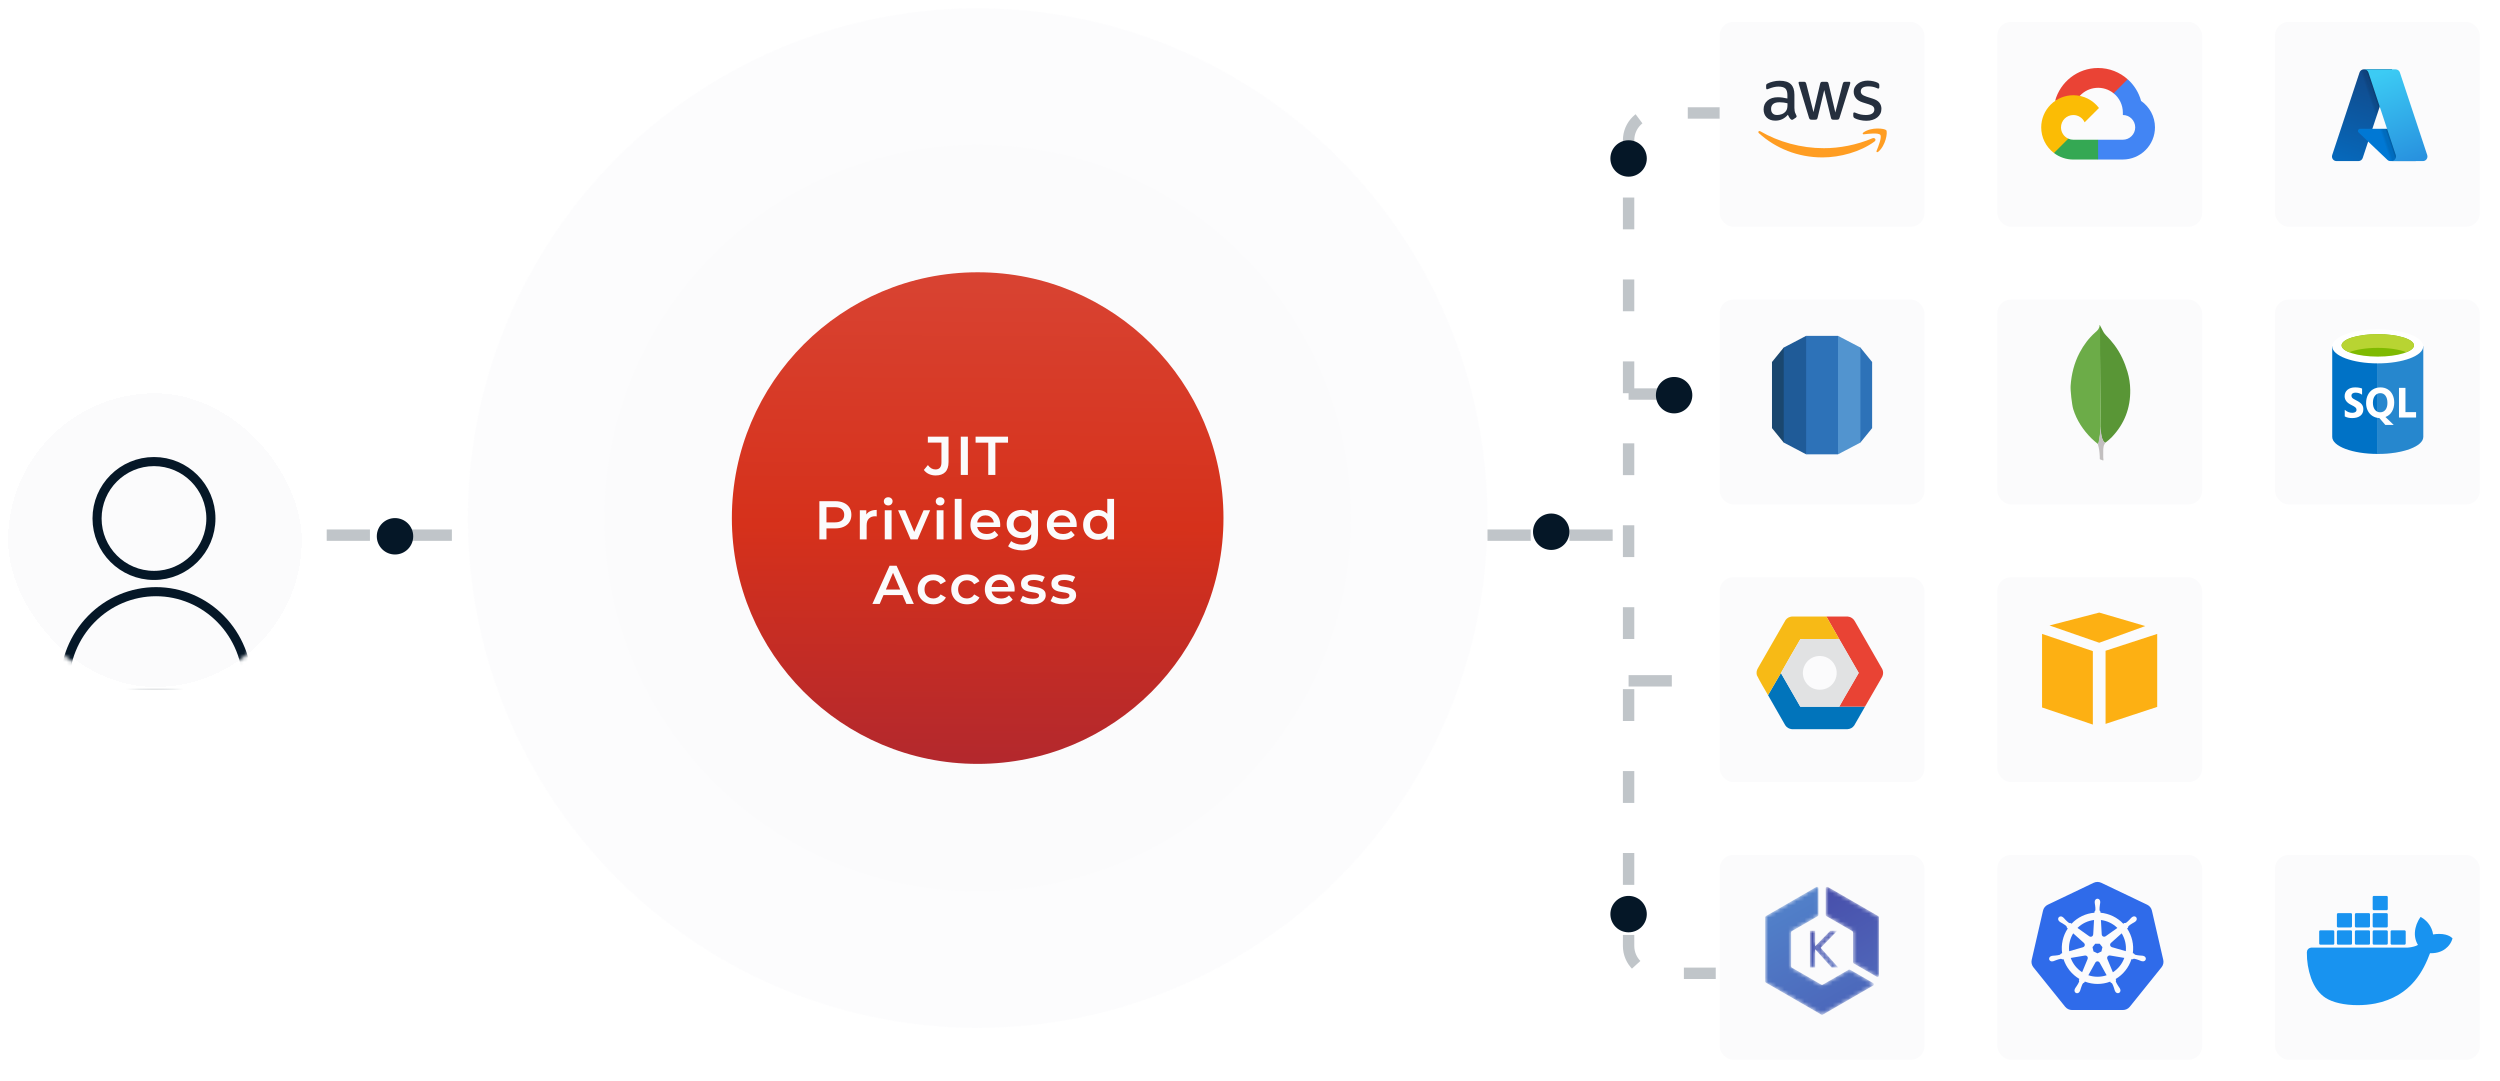 <svg width="620" height="268" viewBox="0 0 620 268" fill="none" xmlns="http://www.w3.org/2000/svg">
<circle opacity="0.5" cx="242.462" cy="128.484" r="126.438" fill="#FBFBFC"/>
<circle cx="242.462" cy="128.484" r="92.571" fill="#FBFBFC"/>
<circle cx="242.461" cy="128.485" r="60.961" fill="url(#paint0_linear_2555_23567)"/>
<path d="M232.042 117.913C231.437 117.913 230.877 117.795 230.362 117.561C229.856 117.326 229.441 116.987 229.116 116.545L230.118 115.339C230.38 115.7 230.665 115.971 230.972 116.152C231.288 116.332 231.631 116.423 232.001 116.423C232.986 116.423 233.478 115.84 233.478 114.675V109.771H230.105V108.294H235.239V114.58C235.239 115.7 234.964 116.536 234.413 117.086C233.871 117.637 233.081 117.913 232.042 117.913ZM238.274 117.777V108.294H240.035V117.777H238.274ZM245.088 117.777V109.785H241.945V108.294H249.992V109.785H246.849V117.777H245.088ZM203.203 133.777V124.294H207.104C207.944 124.294 208.662 124.43 209.258 124.701C209.863 124.972 210.328 125.36 210.653 125.866C210.978 126.372 211.141 126.972 211.141 127.668C211.141 128.363 210.978 128.964 210.653 129.469C210.328 129.975 209.863 130.364 209.258 130.634C208.662 130.905 207.944 131.041 207.104 131.041H204.178L204.964 130.214V133.777H203.203ZM204.964 130.404L204.178 129.551H207.023C207.799 129.551 208.382 129.388 208.77 129.063C209.168 128.729 209.366 128.264 209.366 127.668C209.366 127.063 209.168 126.597 208.77 126.272C208.382 125.947 207.799 125.785 207.023 125.785H204.178L204.964 124.918V130.404ZM213.235 133.777V126.543H214.848V128.535L214.658 127.952C214.875 127.464 215.213 127.094 215.674 126.841C216.144 126.588 216.726 126.462 217.421 126.462V128.074C217.349 128.056 217.281 128.047 217.218 128.047C217.155 128.038 217.092 128.033 217.029 128.033C216.387 128.033 215.877 128.223 215.498 128.602C215.118 128.973 214.929 129.528 214.929 130.269V133.777H213.235ZM219.422 133.777V126.543H221.116V133.777H219.422ZM220.276 125.351C219.96 125.351 219.698 125.252 219.49 125.053C219.291 124.854 219.192 124.615 219.192 124.335C219.192 124.046 219.291 123.807 219.49 123.617C219.698 123.418 219.96 123.319 220.276 123.319C220.592 123.319 220.849 123.414 221.048 123.604C221.256 123.784 221.36 124.015 221.36 124.294C221.36 124.593 221.26 124.845 221.062 125.053C220.863 125.252 220.601 125.351 220.276 125.351ZM225.826 133.777L222.724 126.543H224.485L227.154 132.924H226.287L229.051 126.543H230.676L227.574 133.777H225.826ZM232.299 133.777V126.543H233.992V133.777H232.299ZM233.153 125.351C232.836 125.351 232.575 125.252 232.367 125.053C232.168 124.854 232.069 124.615 232.069 124.335C232.069 124.046 232.168 123.807 232.367 123.617C232.575 123.418 232.836 123.319 233.153 123.319C233.469 123.319 233.726 123.414 233.925 123.604C234.132 123.784 234.236 124.015 234.236 124.294C234.236 124.593 234.137 124.845 233.938 125.053C233.74 125.252 233.478 125.351 233.153 125.351ZM236.779 133.777V123.725H238.473V133.777H236.779ZM244.66 133.872C243.856 133.872 243.152 133.714 242.547 133.398C241.951 133.073 241.486 132.63 241.151 132.07C240.826 131.51 240.664 130.874 240.664 130.16C240.664 129.438 240.822 128.801 241.138 128.25C241.463 127.69 241.906 127.252 242.466 126.936C243.034 126.62 243.68 126.462 244.403 126.462C245.107 126.462 245.735 126.616 246.286 126.923C246.837 127.23 247.27 127.663 247.586 128.223C247.902 128.783 248.06 129.442 248.06 130.201C248.06 130.273 248.056 130.354 248.047 130.445C248.047 130.535 248.042 130.621 248.033 130.702H242.005V129.578H247.139L246.475 129.93C246.484 129.515 246.399 129.149 246.218 128.833C246.037 128.517 245.789 128.268 245.473 128.088C245.166 127.907 244.809 127.817 244.403 127.817C243.987 127.817 243.622 127.907 243.305 128.088C242.998 128.268 242.755 128.521 242.574 128.846C242.402 129.162 242.317 129.537 242.317 129.971V130.242C242.317 130.675 242.416 131.059 242.615 131.393C242.813 131.727 243.093 131.985 243.454 132.165C243.816 132.346 244.231 132.436 244.701 132.436C245.107 132.436 245.473 132.373 245.798 132.247C246.123 132.12 246.412 131.921 246.665 131.65L247.573 132.694C247.248 133.073 246.837 133.366 246.34 133.574C245.852 133.773 245.292 133.872 244.66 133.872ZM253.53 136.5C252.862 136.5 252.207 136.41 251.566 136.229C250.933 136.058 250.414 135.805 250.008 135.471L250.766 134.197C251.082 134.459 251.48 134.667 251.958 134.82C252.446 134.983 252.938 135.064 253.435 135.064C254.23 135.064 254.812 134.879 255.183 134.509C255.553 134.148 255.738 133.601 255.738 132.87V131.583L255.873 129.944L255.819 128.304V126.543H257.431V132.68C257.431 133.99 257.097 134.951 256.429 135.566C255.761 136.189 254.794 136.5 253.53 136.5ZM253.313 133.452C252.627 133.452 252.004 133.308 251.444 133.019C250.893 132.721 250.455 132.31 250.13 131.786C249.813 131.262 249.655 130.648 249.655 129.944C249.655 129.248 249.813 128.639 250.13 128.115C250.455 127.591 250.893 127.184 251.444 126.895C252.004 126.606 252.627 126.462 253.313 126.462C253.927 126.462 254.478 126.584 254.966 126.828C255.453 127.072 255.842 127.451 256.131 127.966C256.429 128.48 256.578 129.14 256.578 129.944C256.578 130.747 256.429 131.411 256.131 131.935C255.842 132.45 255.453 132.834 254.966 133.086C254.478 133.33 253.927 133.452 253.313 133.452ZM253.57 132.016C253.995 132.016 254.374 131.93 254.708 131.759C255.043 131.578 255.3 131.334 255.481 131.027C255.67 130.711 255.765 130.35 255.765 129.944C255.765 129.537 255.67 129.18 255.481 128.873C255.3 128.557 255.043 128.318 254.708 128.155C254.374 127.984 253.995 127.898 253.57 127.898C253.146 127.898 252.762 127.984 252.419 128.155C252.085 128.318 251.823 128.557 251.633 128.873C251.453 129.18 251.362 129.537 251.362 129.944C251.362 130.35 251.453 130.711 251.633 131.027C251.823 131.334 252.085 131.578 252.419 131.759C252.762 131.93 253.146 132.016 253.57 132.016ZM263.622 133.872C262.819 133.872 262.114 133.714 261.509 133.398C260.913 133.073 260.448 132.63 260.114 132.07C259.789 131.51 259.626 130.874 259.626 130.16C259.626 129.438 259.784 128.801 260.1 128.25C260.425 127.69 260.868 127.252 261.428 126.936C261.997 126.62 262.642 126.462 263.365 126.462C264.069 126.462 264.697 126.616 265.248 126.923C265.799 127.23 266.232 127.663 266.548 128.223C266.865 128.783 267.023 129.442 267.023 130.201C267.023 130.273 267.018 130.354 267.009 130.445C267.009 130.535 267.005 130.621 266.996 130.702H260.967V129.578H266.101L265.438 129.93C265.447 129.515 265.361 129.149 265.18 128.833C265 128.517 264.751 128.268 264.435 128.088C264.128 127.907 263.771 127.817 263.365 127.817C262.95 127.817 262.584 127.907 262.268 128.088C261.961 128.268 261.717 128.521 261.536 128.846C261.365 129.162 261.279 129.537 261.279 129.971V130.242C261.279 130.675 261.378 131.059 261.577 131.393C261.775 131.727 262.055 131.985 262.417 132.165C262.778 132.346 263.193 132.436 263.663 132.436C264.069 132.436 264.435 132.373 264.76 132.247C265.085 132.12 265.374 131.921 265.627 131.65L266.535 132.694C266.21 133.073 265.799 133.366 265.302 133.574C264.814 133.773 264.255 133.872 263.622 133.872ZM272.275 133.872C271.58 133.872 270.952 133.719 270.392 133.412C269.841 133.095 269.408 132.662 269.092 132.111C268.776 131.56 268.618 130.91 268.618 130.16C268.618 129.411 268.776 128.76 269.092 128.21C269.408 127.659 269.841 127.23 270.392 126.923C270.952 126.616 271.58 126.462 272.275 126.462C272.88 126.462 273.422 126.597 273.901 126.868C274.38 127.13 274.759 127.532 275.039 128.074C275.319 128.616 275.459 129.311 275.459 130.16C275.459 131 275.323 131.696 275.052 132.247C274.781 132.788 274.407 133.195 273.928 133.466C273.449 133.737 272.898 133.872 272.275 133.872ZM272.478 132.423C272.885 132.423 273.246 132.332 273.562 132.152C273.887 131.971 274.145 131.709 274.334 131.366C274.533 131.023 274.632 130.621 274.632 130.16C274.632 129.691 274.533 129.289 274.334 128.955C274.145 128.611 273.887 128.35 273.562 128.169C273.246 127.988 272.885 127.898 272.478 127.898C272.072 127.898 271.706 127.988 271.381 128.169C271.065 128.35 270.808 128.611 270.609 128.955C270.419 129.289 270.325 129.691 270.325 130.16C270.325 130.621 270.419 131.023 270.609 131.366C270.808 131.709 271.065 131.971 271.381 132.152C271.706 132.332 272.072 132.423 272.478 132.423ZM274.673 133.777V132.07L274.741 130.147L274.605 128.223V123.725H276.285V133.777H274.673ZM216.35 149.777L220.617 140.294H222.351L226.632 149.777H224.79L221.118 141.229H221.823L218.165 149.777H216.35ZM218.314 147.583L218.788 146.201H223.909L224.383 147.583H218.314ZM231.493 149.872C230.734 149.872 230.057 149.714 229.461 149.398C228.874 149.073 228.413 148.63 228.079 148.07C227.745 147.51 227.578 146.874 227.578 146.16C227.578 145.438 227.745 144.801 228.079 144.25C228.413 143.69 228.874 143.252 229.461 142.936C230.057 142.62 230.734 142.462 231.493 142.462C232.197 142.462 232.816 142.606 233.349 142.895C233.891 143.175 234.301 143.591 234.581 144.142L233.281 144.9C233.064 144.557 232.798 144.304 232.482 144.142C232.175 143.979 231.84 143.898 231.479 143.898C231.064 143.898 230.689 143.988 230.355 144.169C230.021 144.35 229.759 144.611 229.569 144.955C229.379 145.289 229.285 145.691 229.285 146.16C229.285 146.63 229.379 147.036 229.569 147.38C229.759 147.714 230.021 147.971 230.355 148.152C230.689 148.332 231.064 148.423 231.479 148.423C231.84 148.423 232.175 148.341 232.482 148.179C232.798 148.016 233.064 147.763 233.281 147.42L234.581 148.179C234.301 148.721 233.891 149.141 233.349 149.439C232.816 149.728 232.197 149.872 231.493 149.872ZM239.823 149.872C239.064 149.872 238.387 149.714 237.791 149.398C237.204 149.073 236.743 148.63 236.409 148.07C236.075 147.51 235.908 146.874 235.908 146.16C235.908 145.438 236.075 144.801 236.409 144.25C236.743 143.69 237.204 143.252 237.791 142.936C238.387 142.62 239.064 142.462 239.823 142.462C240.527 142.462 241.146 142.606 241.679 142.895C242.221 143.175 242.632 143.591 242.912 144.142L241.611 144.9C241.394 144.557 241.128 144.304 240.812 144.142C240.505 143.979 240.171 143.898 239.809 143.898C239.394 143.898 239.019 143.988 238.685 144.169C238.351 144.35 238.089 144.611 237.899 144.955C237.71 145.289 237.615 145.691 237.615 146.16C237.615 146.63 237.71 147.036 237.899 147.38C238.089 147.714 238.351 147.971 238.685 148.152C239.019 148.332 239.394 148.423 239.809 148.423C240.171 148.423 240.505 148.341 240.812 148.179C241.128 148.016 241.394 147.763 241.611 147.42L242.912 148.179C242.632 148.721 242.221 149.141 241.679 149.439C241.146 149.728 240.527 149.872 239.823 149.872ZM248.234 149.872C247.431 149.872 246.726 149.714 246.121 149.398C245.525 149.073 245.06 148.63 244.726 148.07C244.401 147.51 244.238 146.874 244.238 146.16C244.238 145.438 244.396 144.801 244.712 144.25C245.037 143.69 245.48 143.252 246.04 142.936C246.609 142.62 247.254 142.462 247.977 142.462C248.681 142.462 249.309 142.616 249.86 142.923C250.411 143.23 250.844 143.663 251.16 144.223C251.477 144.783 251.635 145.442 251.635 146.201C251.635 146.273 251.63 146.354 251.621 146.445C251.621 146.535 251.617 146.621 251.607 146.702H245.579V145.578H250.713L250.05 145.93C250.059 145.515 249.973 145.149 249.792 144.833C249.612 144.517 249.363 144.268 249.047 144.088C248.74 143.907 248.383 143.817 247.977 143.817C247.561 143.817 247.196 143.907 246.88 144.088C246.573 144.268 246.329 144.521 246.148 144.846C245.976 145.162 245.891 145.537 245.891 145.971V146.242C245.891 146.675 245.99 147.059 246.189 147.393C246.387 147.727 246.667 147.985 247.029 148.165C247.39 148.346 247.805 148.436 248.275 148.436C248.681 148.436 249.047 148.373 249.372 148.247C249.697 148.12 249.986 147.921 250.239 147.65L251.147 148.694C250.822 149.073 250.411 149.366 249.914 149.574C249.426 149.773 248.866 149.872 248.234 149.872ZM256.061 149.872C255.456 149.872 254.873 149.795 254.313 149.642C253.762 149.479 253.324 149.285 252.999 149.059L253.65 147.772C253.975 147.98 254.363 148.152 254.815 148.287C255.266 148.423 255.718 148.49 256.169 148.49C256.702 148.49 257.086 148.418 257.321 148.274C257.565 148.129 257.687 147.935 257.687 147.691C257.687 147.492 257.605 147.343 257.443 147.244C257.28 147.136 257.068 147.054 256.806 147C256.544 146.946 256.251 146.896 255.925 146.851C255.609 146.806 255.289 146.747 254.964 146.675C254.647 146.594 254.358 146.481 254.097 146.336C253.835 146.183 253.622 145.98 253.46 145.727C253.297 145.474 253.216 145.14 253.216 144.724C253.216 144.264 253.347 143.866 253.609 143.532C253.871 143.189 254.237 142.927 254.706 142.746C255.185 142.557 255.749 142.462 256.4 142.462C256.887 142.462 257.379 142.516 257.876 142.625C258.373 142.733 258.784 142.886 259.109 143.085L258.459 144.372C258.115 144.164 257.768 144.024 257.416 143.952C257.072 143.871 256.729 143.83 256.386 143.83C255.871 143.83 255.487 143.907 255.235 144.061C254.991 144.214 254.869 144.408 254.869 144.643C254.869 144.86 254.95 145.022 255.113 145.131C255.275 145.239 255.487 145.325 255.749 145.388C256.011 145.451 256.3 145.506 256.616 145.551C256.941 145.587 257.262 145.646 257.578 145.727C257.894 145.808 258.183 145.921 258.445 146.065C258.716 146.201 258.933 146.395 259.095 146.648C259.258 146.901 259.339 147.231 259.339 147.637C259.339 148.088 259.204 148.481 258.933 148.816C258.671 149.15 258.296 149.412 257.808 149.601C257.321 149.782 256.738 149.872 256.061 149.872ZM263.597 149.872C262.992 149.872 262.41 149.795 261.85 149.642C261.299 149.479 260.861 149.285 260.536 149.059L261.186 147.772C261.511 147.98 261.899 148.152 262.351 148.287C262.802 148.423 263.254 148.49 263.706 148.49C264.238 148.49 264.622 148.418 264.857 148.274C265.101 148.129 265.223 147.935 265.223 147.691C265.223 147.492 265.142 147.343 264.979 147.244C264.816 147.136 264.604 147.054 264.342 147C264.08 146.946 263.787 146.896 263.462 146.851C263.146 146.806 262.825 146.747 262.5 146.675C262.184 146.594 261.895 146.481 261.633 146.336C261.371 146.183 261.159 145.98 260.996 145.727C260.834 145.474 260.752 145.14 260.752 144.724C260.752 144.264 260.883 143.866 261.145 143.532C261.407 143.189 261.773 142.927 262.243 142.746C262.721 142.557 263.286 142.462 263.936 142.462C264.424 142.462 264.916 142.516 265.413 142.625C265.909 142.733 266.32 142.886 266.645 143.085L265.995 144.372C265.652 144.164 265.304 144.024 264.952 143.952C264.609 143.871 264.266 143.83 263.922 143.83C263.408 143.83 263.024 143.907 262.771 144.061C262.527 144.214 262.405 144.408 262.405 144.643C262.405 144.86 262.486 145.022 262.649 145.131C262.812 145.239 263.024 145.325 263.286 145.388C263.548 145.451 263.837 145.506 264.153 145.551C264.478 145.587 264.798 145.646 265.115 145.727C265.431 145.808 265.72 145.921 265.982 146.065C266.252 146.201 266.469 146.395 266.632 146.648C266.794 146.901 266.876 147.231 266.876 147.637C266.876 148.088 266.74 148.481 266.469 148.816C266.207 149.15 265.832 149.412 265.345 149.601C264.857 149.782 264.275 149.872 263.597 149.872Z" fill="#FBFBFC"/>
<line x1="82.435" y1="132.718" x2="113.48" y2="132.718" stroke="#C0C5C9" stroke-width="2.822" stroke-linecap="square" stroke-dasharray="7.9 12.42"/>
<line x1="370.31" y1="132.718" x2="401.355" y2="132.718" stroke="#C0C5C9" stroke-width="2.822" stroke-linecap="square" stroke-dasharray="7.9 12.42"/>
<line x1="405.302" y1="97.722" x2="425.058" y2="97.722" stroke="#C0C5C9" stroke-width="2.822" stroke-linecap="square" stroke-dasharray="7.9 12.42"/>
<line x1="405.302" y1="168.843" x2="425.058" y2="168.843" stroke="#C0C5C9" stroke-width="2.822" stroke-linecap="square" stroke-dasharray="7.9 12.42"/>
<g filter="url(#filter0_d_2555_23567)">
<rect x="426.469" y="3.175" width="50.801" height="50.801" rx="3.387" fill="#FBFBFC"/>
</g>
<path d="M445.035 26.911C445.035 27.303 445.077 27.621 445.151 27.854C445.236 28.087 445.342 28.341 445.49 28.617C445.543 28.702 445.564 28.787 445.564 28.861C445.564 28.967 445.501 29.073 445.363 29.178L444.696 29.623C444.6 29.687 444.505 29.719 444.42 29.719C444.314 29.719 444.208 29.666 444.102 29.57C443.954 29.422 443.827 29.263 443.721 29.083C443.615 28.903 443.509 28.702 443.393 28.458C442.566 29.433 441.528 29.92 440.278 29.92C439.388 29.92 438.678 29.666 438.159 29.157C437.64 28.649 437.375 27.971 437.375 27.123C437.375 26.223 437.693 25.492 438.339 24.941C438.985 24.39 439.843 24.114 440.935 24.114C441.295 24.114 441.666 24.146 442.058 24.199C442.45 24.252 442.852 24.337 443.276 24.432V23.659C443.276 22.854 443.107 22.292 442.778 21.964C442.439 21.635 441.867 21.476 441.051 21.476C440.68 21.476 440.299 21.519 439.907 21.614C439.515 21.709 439.134 21.826 438.763 21.974C438.593 22.049 438.466 22.091 438.392 22.112C438.318 22.133 438.265 22.144 438.223 22.144C438.074 22.144 438 22.038 438 21.815V21.296C438 21.127 438.021 21 438.074 20.925C438.127 20.851 438.223 20.777 438.371 20.703C438.742 20.512 439.187 20.353 439.706 20.226C440.225 20.088 440.776 20.025 441.358 20.025C442.619 20.025 443.541 20.311 444.134 20.883C444.717 21.455 445.014 22.324 445.014 23.489V26.911H445.035ZM440.733 28.522C441.083 28.522 441.443 28.458 441.825 28.331C442.206 28.204 442.545 27.971 442.831 27.653C443.001 27.452 443.128 27.229 443.191 26.975C443.255 26.721 443.297 26.413 443.297 26.053V25.608C442.99 25.534 442.662 25.471 442.323 25.428C441.984 25.386 441.655 25.364 441.327 25.364C440.617 25.364 440.098 25.502 439.748 25.788C439.399 26.074 439.229 26.477 439.229 27.007C439.229 27.505 439.356 27.875 439.621 28.13C439.875 28.395 440.246 28.522 440.733 28.522ZM449.241 29.676C449.05 29.676 448.923 29.645 448.838 29.57C448.753 29.507 448.679 29.359 448.616 29.157L446.137 20.968C446.073 20.756 446.041 20.618 446.041 20.544C446.041 20.375 446.126 20.279 446.295 20.279H447.334C447.535 20.279 447.673 20.311 447.747 20.385C447.832 20.449 447.895 20.597 447.959 20.798L449.739 27.812L451.391 20.798C451.444 20.587 451.508 20.449 451.593 20.385C451.677 20.322 451.826 20.279 452.016 20.279H452.864C453.065 20.279 453.203 20.311 453.288 20.385C453.373 20.449 453.447 20.597 453.489 20.798L455.163 27.897L456.996 20.798C457.059 20.587 457.134 20.449 457.208 20.385C457.292 20.322 457.43 20.279 457.621 20.279H458.606C458.776 20.279 458.871 20.364 458.871 20.544C458.871 20.597 458.86 20.65 458.85 20.714C458.839 20.777 458.818 20.862 458.776 20.978L456.222 29.168C456.159 29.38 456.085 29.517 456 29.581C455.915 29.645 455.777 29.687 455.597 29.687H454.686C454.485 29.687 454.347 29.655 454.262 29.581C454.178 29.507 454.104 29.369 454.061 29.157L452.408 22.334L450.777 29.157C450.724 29.369 450.66 29.507 450.576 29.581C450.491 29.655 450.343 29.687 450.152 29.687H449.241V29.676ZM462.855 29.952C462.304 29.952 461.753 29.888 461.223 29.761C460.693 29.634 460.28 29.496 460.005 29.337C459.835 29.242 459.719 29.136 459.676 29.041C459.634 28.945 459.613 28.84 459.613 28.744V28.214C459.613 27.992 459.697 27.886 459.856 27.886C459.92 27.886 459.983 27.897 460.047 27.918C460.111 27.939 460.206 27.981 460.312 28.024C460.672 28.183 461.064 28.31 461.477 28.395C461.901 28.479 462.314 28.522 462.738 28.522C463.405 28.522 463.925 28.405 464.285 28.172C464.645 27.939 464.836 27.6 464.836 27.166C464.836 26.869 464.74 26.625 464.55 26.424C464.359 26.223 463.999 26.043 463.48 25.873L461.943 25.396C461.17 25.153 460.598 24.792 460.248 24.316C459.899 23.849 459.719 23.33 459.719 22.779C459.719 22.334 459.814 21.942 460.005 21.604C460.195 21.265 460.45 20.968 460.767 20.735C461.085 20.491 461.445 20.311 461.869 20.184C462.293 20.057 462.738 19.993 463.204 19.993C463.437 19.993 463.681 20.004 463.914 20.035C464.158 20.067 464.38 20.11 464.603 20.152C464.814 20.205 465.016 20.258 465.206 20.322C465.397 20.385 465.546 20.449 465.651 20.512C465.8 20.597 465.906 20.682 465.969 20.777C466.033 20.862 466.065 20.978 466.065 21.127V21.625C466.065 21.847 465.98 21.964 465.821 21.964C465.736 21.964 465.598 21.921 465.418 21.837C464.814 21.561 464.136 21.423 463.384 21.423C462.78 21.423 462.304 21.519 461.975 21.72C461.647 21.921 461.477 22.229 461.477 22.663C461.477 22.96 461.583 23.214 461.795 23.415C462.007 23.616 462.399 23.818 462.96 23.998L464.465 24.475C465.228 24.718 465.779 25.057 466.107 25.492C466.435 25.926 466.594 26.424 466.594 26.975C466.594 27.43 466.499 27.844 466.319 28.204C466.128 28.564 465.874 28.882 465.546 29.136C465.217 29.401 464.825 29.592 464.37 29.729C463.893 29.888 463.395 29.952 462.855 29.952Z" fill="#252F3E"/>
<path fill-rule="evenodd" clip-rule="evenodd" d="M464.869 35.1C461.384 37.674 456.32 39.041 451.965 39.041C445.863 39.041 440.364 36.784 436.211 33.034C435.883 32.737 436.18 32.335 436.572 32.568C441.064 35.174 446.605 36.752 452.336 36.752C456.203 36.752 460.451 35.947 464.361 34.294C464.954 34.04 465.441 34.676 464.869 35.1Z" fill="#FF9D22"/>
<path fill-rule="evenodd" clip-rule="evenodd" d="M466.312 33.447C465.867 32.876 463.366 33.172 462.233 33.31C461.894 33.352 461.841 33.056 462.148 32.833C464.14 31.435 467.413 31.837 467.795 32.303C468.176 32.78 467.689 36.054 465.824 37.622C465.538 37.865 465.263 37.738 465.39 37.42C465.814 36.372 466.757 34.02 466.312 33.447Z" fill="#FF9D22"/>
<g filter="url(#filter1_d_2555_23567)">
<rect x="426.469" y="72.039" width="50.801" height="50.801" rx="3.387" fill="#FBFBFC"/>
</g>
<g filter="url(#filter2_d_2555_23567)">
<rect x="426.469" y="140.902" width="50.801" height="50.801" rx="3.387" fill="#FBFBFC"/>
</g>
<g filter="url(#filter3_d_2555_23567)">
<rect x="426.469" y="209.766" width="50.801" height="50.801" rx="3.387" fill="#FBFBFC"/>
</g>
<g filter="url(#filter4_d_2555_23567)">
<rect x="495.336" y="3.175" width="50.801" height="50.801" rx="3.387" fill="#FBFBFC"/>
</g>
<g filter="url(#filter5_d_2555_23567)">
<rect x="495.336" y="72.039" width="50.801" height="50.801" rx="3.387" fill="#FBFBFC"/>
</g>
<g filter="url(#filter6_d_2555_23567)">
<rect x="495.336" y="140.902" width="50.801" height="50.801" rx="3.387" fill="#FBFBFC"/>
</g>
<g filter="url(#filter7_d_2555_23567)">
<rect x="495.336" y="209.766" width="50.801" height="50.801" rx="3.387" fill="#FBFBFC"/>
</g>
<g filter="url(#filter8_d_2555_23567)">
<rect x="564.195" y="3.175" width="50.801" height="50.801" rx="3.387" fill="#FBFBFC"/>
</g>
<g filter="url(#filter9_d_2555_23567)">
<rect x="564.195" y="72.039" width="50.801" height="50.801" rx="3.387" fill="#FBFBFC"/>
</g>
<g filter="url(#filter10_d_2555_23567)">
<rect x="564.195" y="209.766" width="50.801" height="50.801" rx="3.387" fill="#FBFBFC"/>
</g>
<path d="M426.469 28.011H410.664C406.923 28.011 403.891 31.043 403.891 34.784V234.602C403.891 238.343 406.923 241.375 410.664 241.375H426.469" stroke="#C0C5C9" stroke-width="2.822" stroke-dasharray="7.9 12.42"/>
<circle cx="384.703" cy="131.871" r="4.516" fill="#051727"/>
<circle cx="97.961" cy="133" r="4.516" fill="#051727"/>
<circle cx="415.18" cy="98.004" r="4.516" fill="#051727"/>
<circle cx="403.891" cy="39.3" r="4.516" fill="#051727"/>
<circle cx="403.891" cy="226.7" r="4.516" fill="#051727"/>
<g filter="url(#filter11_d_2555_23567)">
<rect x="2" y="96.875" width="72.833" height="72.833" rx="36.416" fill="#FBFBFC" shape-rendering="crispEdges"/>
<mask id="mask0_2555_23567" style="mask-type:alpha" maskUnits="userSpaceOnUse" x="2" y="96" width="73" height="74">
<circle cx="38.416" cy="133.291" r="36.416" fill="#D9D9D9"/>
</mask>
<g mask="url(#mask0_2555_23567)">
<path d="M38.187 142.041C45.983 142.041 52.303 135.721 52.303 127.925C52.303 120.129 45.983 113.809 38.187 113.809C30.39 113.809 24.07 120.129 24.07 127.925C24.07 135.721 30.39 142.041 38.187 142.041Z" stroke="#051727" stroke-width="2.258" stroke-linecap="round" stroke-linejoin="round"/>
<path d="M61.288 171.282C61.344 170.606 61.381 169.926 61.381 169.236C61.381 163.093 58.991 157.202 54.736 152.858C50.482 148.514 44.712 146.074 38.695 146.074C32.678 146.074 26.907 148.514 22.653 152.858C18.398 157.202 16.008 163.093 16.008 169.236C16.008 169.926 16.041 170.606 16.102 171.282H61.288Z" stroke="#051727" stroke-width="2.258" stroke-miterlimit="10"/>
</g>
</g>
<path d="M524.174 23.137L525.078 23.153L527.534 20.697L527.653 19.656C525.701 17.92 523.132 16.863 520.322 16.863C515.232 16.863 510.936 20.326 509.664 25.017C509.933 24.83 510.506 24.97 510.506 24.97L515.415 24.162C515.415 24.162 515.668 23.743 515.794 23.769C516.848 22.617 518.302 21.909 519.859 21.792C521.417 21.674 522.959 22.155 524.174 23.137Z" fill="#EA4335"/>
<path d="M530.989 25.026C530.425 22.95 529.267 21.083 527.658 19.655L524.179 23.134C524.893 23.708 525.469 24.434 525.865 25.26C526.261 26.086 526.467 26.99 526.467 27.906V28.52C528.16 28.52 529.533 29.898 529.533 31.587C529.533 33.275 528.156 34.653 526.467 34.653H520.333L519.719 35.269V38.95L520.333 39.561H526.467C528.579 39.556 530.604 38.713 532.097 37.219C533.59 35.725 534.431 33.7 534.435 31.587C534.432 28.872 533.063 26.466 530.982 25.026H530.989Z" fill="#4285F4"/>
<path d="M514.193 39.566H520.326V34.657H514.193C513.758 34.657 513.327 34.564 512.931 34.383L512.046 34.654L509.59 37.11L509.375 37.94C510.757 39.001 512.452 39.573 514.194 39.568L514.193 39.566Z" fill="#34A853"/>
<path d="M514.196 23.613C512.081 23.617 510.054 24.458 508.559 25.953C507.064 27.449 506.222 29.476 506.219 31.59C506.219 32.822 506.504 34.036 507.053 35.139C507.601 36.241 508.398 37.201 509.38 37.944L512.936 34.388C512.397 34.145 511.94 33.752 511.619 33.257C511.299 32.761 511.128 32.182 511.128 31.592C511.128 29.899 512.505 28.526 514.194 28.526C514.785 28.527 515.362 28.698 515.858 29.018C516.354 29.339 516.747 29.796 516.99 30.334L520.546 26.777C519.087 24.857 516.785 23.616 514.192 23.616L514.196 23.613Z" fill="#FBBC05"/>
<g clip-path="url(#clip0_2555_23567)">
<path d="M586.222 17.2H593.229L585.955 39.174C585.918 39.286 585.864 39.392 585.795 39.487C585.726 39.583 585.643 39.666 585.548 39.735C585.454 39.804 585.35 39.858 585.239 39.894C585.128 39.93 585.013 39.949 584.897 39.949H579.444C579.267 39.949 579.092 39.906 578.935 39.824C578.777 39.741 578.641 39.622 578.538 39.475C578.434 39.328 578.367 39.158 578.34 38.98C578.314 38.801 578.33 38.619 578.387 38.448L585.164 17.974C585.201 17.862 585.255 17.756 585.324 17.661C585.393 17.566 585.476 17.482 585.571 17.413C585.665 17.344 585.769 17.29 585.88 17.254C585.991 17.218 586.106 17.199 586.222 17.199V17.2L586.222 17.2Z" fill="url(#paint1_linear_2555_23567)"/>
<path d="M599.127 39.951H592.835C592.765 39.951 592.695 39.945 592.626 39.931C592.557 39.918 592.489 39.898 592.423 39.872C592.358 39.846 592.295 39.813 592.236 39.775C592.176 39.737 592.121 39.693 592.069 39.644L584.929 32.849C584.854 32.778 584.801 32.684 584.778 32.581C584.756 32.479 584.764 32.371 584.801 32.273C584.839 32.175 584.905 32.092 584.991 32.032C585.076 31.973 585.177 31.941 585.28 31.941H596.391L599.126 39.952L599.127 39.951Z" fill="#0078D4"/>
<path d="M593.252 17.2L588.348 31.941L596.362 31.939L599.111 39.95H592.843C592.778 39.949 592.713 39.943 592.649 39.931C592.585 39.919 592.522 39.902 592.461 39.879C592.339 39.834 592.225 39.767 592.125 39.683L587.306 35.099L585.956 39.154C585.921 39.255 585.873 39.351 585.814 39.44C585.694 39.617 585.53 39.76 585.339 39.852C585.243 39.898 585.142 39.931 585.039 39.95H579.445C579.266 39.95 579.09 39.907 578.931 39.823C578.772 39.739 578.635 39.617 578.532 39.468C578.429 39.319 578.362 39.147 578.338 38.966C578.314 38.786 578.333 38.602 578.394 38.43L585.159 17.99C585.195 17.876 585.248 17.768 585.316 17.671C585.385 17.574 585.468 17.488 585.563 17.417C585.658 17.347 585.763 17.292 585.875 17.255C585.986 17.218 586.103 17.2 586.221 17.2H593.253H593.252Z" fill="url(#paint2_linear_2555_23567)"/>
<path d="M601.947 38.448C602.004 38.619 602.02 38.802 601.994 38.98C601.967 39.159 601.9 39.328 601.797 39.475C601.693 39.622 601.557 39.741 601.4 39.824C601.242 39.906 601.068 39.949 600.891 39.949H593.081C593.258 39.949 593.433 39.906 593.591 39.824C593.748 39.742 593.884 39.622 593.988 39.475C594.091 39.329 594.158 39.159 594.185 38.98C594.211 38.802 594.195 38.619 594.139 38.448L587.361 17.974C587.287 17.748 587.145 17.552 586.955 17.413C586.861 17.344 586.757 17.291 586.646 17.255C586.536 17.219 586.42 17.2 586.305 17.2H594.114C594.23 17.2 594.345 17.219 594.456 17.255C594.566 17.291 594.67 17.345 594.765 17.413C594.859 17.483 594.942 17.566 595.011 17.661C595.08 17.756 595.134 17.862 595.171 17.974L601.948 38.448H601.947Z" fill="url(#paint3_linear_2555_23567)"/>
</g>
<g clip-path="url(#clip1_2555_23567)">
<path d="M439.453 106.175L442.36 109.753L442.622 109.427V86.544L442.36 86.198L439.453 89.775V106.175Z" fill="#1A476F"/>
<path d="M442.367 109.755L447.922 112.672L448.153 112.281L448.157 83.593L447.926 83.287L442.367 86.194V109.755Z" fill="#1F5B98"/>
<path d="M464.288 89.775L461.38 86.198L461.055 86.306L461.119 109.461L461.38 109.753L464.288 106.176V89.775Z" fill="#2D72B8"/>
<path d="M455.829 112.672L461.384 109.755V86.194L455.825 83.287L455.562 83.661L455.566 112.247L455.829 112.672Z" fill="#5294CF"/>
<path d="M447.922 83.287H455.82V112.672H447.922V83.287Z" fill="#2D72B8"/>
</g>
<path d="M520.799 80.689L521.678 82.373C521.875 82.684 522.089 82.959 522.342 83.215C523.081 83.96 523.77 84.755 524.405 85.595C525.894 87.59 526.899 89.806 527.616 92.203C528.047 93.667 528.28 95.168 528.298 96.687C528.37 101.227 526.844 105.125 523.768 108.365C523.268 108.879 522.728 109.35 522.152 109.775C521.848 109.775 521.703 109.536 521.578 109.317C521.349 108.91 521.197 108.463 521.129 107.999C521.021 107.45 520.95 106.9 520.985 106.333V106.077C520.96 106.022 520.691 80.818 520.799 80.689Z" fill="#599636"/>
<path d="M520.796 80.633C520.76 80.559 520.724 80.615 520.688 80.651C520.705 81.018 520.579 81.346 520.383 81.659C520.167 81.97 519.88 82.208 519.593 82.464C517.998 83.874 516.742 85.576 515.736 87.48C514.398 90.043 513.708 92.789 513.512 95.68C513.423 96.723 513.836 100.403 514.158 101.464C515.037 104.283 516.616 106.645 518.662 108.695C519.164 109.189 519.701 109.647 520.257 110.087C520.419 110.087 520.436 109.94 520.473 109.83C520.544 109.597 520.598 109.358 520.635 109.116L520.995 106.371L520.796 80.633Z" fill="#6CAC48"/>
<path d="M521.675 110.891C521.711 110.471 521.909 110.122 522.124 109.775C521.908 109.683 521.747 109.502 521.622 109.299C521.514 109.107 521.424 108.905 521.354 108.695C521.103 107.926 521.049 107.12 520.977 106.334V105.858C520.888 105.932 520.869 106.554 520.869 106.646C520.817 107.476 520.709 108.302 520.546 109.117C520.493 109.447 520.456 109.776 520.258 110.069C520.258 110.105 520.258 110.142 520.275 110.197C520.599 111.167 520.687 112.155 520.742 113.162V113.53C520.742 113.969 520.724 113.877 521.081 114.024C521.225 114.078 521.386 114.097 521.53 114.206C521.638 114.206 521.656 114.115 521.656 114.042L521.602 113.438V111.753C521.585 111.459 521.638 111.167 521.674 110.892L521.675 110.891Z" fill="#C2BFBF"/>
<path fill-rule="evenodd" clip-rule="evenodd" d="M578.391 85.894V108.354C578.391 110.686 583.443 112.577 589.676 112.577V85.894H578.391Z" fill="#0072C6"/>
<path fill-rule="evenodd" clip-rule="evenodd" d="M589.531 112.577H589.686C595.918 112.577 600.971 110.687 600.971 108.355V85.895H589.531V112.577V112.577Z" fill="#0072C6"/>
<path opacity="0.15" fill-rule="evenodd" clip-rule="evenodd" d="M589.531 112.577H589.686C595.918 112.577 600.971 110.687 600.971 108.355V85.895H589.531V112.577V112.577Z" fill="white"/>
<path fill-rule="evenodd" clip-rule="evenodd" d="M600.961 85.896C600.961 88.228 595.908 90.118 589.676 90.118C583.443 90.118 578.391 88.228 578.391 85.896C578.391 83.564 583.443 81.674 589.676 81.674C595.908 81.674 600.961 83.564 600.961 85.896Z" fill="white"/>
<path fill-rule="evenodd" clip-rule="evenodd" d="M598.667 85.654C598.667 87.193 594.648 88.439 589.689 88.439C584.731 88.439 580.711 87.193 580.711 85.654C580.711 84.114 584.731 82.868 589.689 82.868C594.648 82.868 598.667 84.115 598.667 85.654Z" fill="#7FBA00"/>
<path fill-rule="evenodd" clip-rule="evenodd" d="M596.786 87.356C597.961 86.885 598.667 86.295 598.667 85.655C598.667 84.115 594.648 82.868 589.689 82.868C584.73 82.868 580.711 84.115 580.711 85.655C580.711 86.295 581.417 86.885 582.593 87.356C584.234 86.698 586.799 86.273 589.689 86.273C592.579 86.273 595.143 86.698 596.786 87.356Z" fill="#B8D432"/>
<path fill-rule="evenodd" clip-rule="evenodd" d="M586.107 101.487C586.107 102.185 585.862 102.725 585.372 103.108C584.881 103.491 584.205 103.683 583.341 103.683C582.606 103.683 581.992 103.546 581.498 103.272V101.63C582.068 102.13 582.695 102.379 583.38 102.379C583.711 102.379 583.968 102.311 584.148 102.174C584.329 102.037 584.419 101.856 584.419 101.63C584.419 101.408 584.332 101.214 584.158 101.05C583.985 100.886 583.631 100.674 583.098 100.414C582.012 99.888 581.469 99.168 581.469 98.26C581.469 97.6 581.705 97.07 582.179 96.672C582.653 96.273 583.282 96.074 584.066 96.074C584.762 96.074 585.337 96.169 585.795 96.357V97.891C585.315 97.548 584.769 97.378 584.156 97.378C583.848 97.378 583.605 97.445 583.426 97.58C583.341 97.64 583.272 97.721 583.226 97.815C583.179 97.91 583.156 98.015 583.159 98.121C583.159 98.353 583.23 98.544 583.375 98.693C583.519 98.842 583.814 99.026 584.261 99.245C584.927 99.57 585.401 99.899 585.684 100.235C585.968 100.57 586.107 100.988 586.107 101.487ZM593.77 99.825C593.77 100.69 593.579 101.442 593.199 102.077C592.818 102.712 592.281 103.159 591.59 103.416L593.655 105.391H591.57L590.095 103.682C589.462 103.659 588.892 103.486 588.384 103.164C587.875 102.843 587.483 102.403 587.206 101.843C586.93 101.284 586.792 100.66 586.792 99.973C586.792 99.211 586.941 98.531 587.241 97.934C587.54 97.337 587.961 96.878 588.505 96.556C589.048 96.235 589.67 96.074 590.372 96.074C591.027 96.074 591.614 96.23 592.133 96.541C592.651 96.853 593.053 97.295 593.34 97.87C593.626 98.445 593.77 99.097 593.77 99.825ZM592.082 99.918C592.082 99.172 591.924 98.583 591.61 98.15C591.295 97.717 590.865 97.501 590.318 97.501C589.762 97.501 589.317 97.718 588.982 98.151C588.647 98.585 588.481 99.164 588.481 99.885C588.481 100.604 588.644 101.177 588.972 101.606C589.3 102.036 589.735 102.25 590.278 102.25C590.831 102.25 591.27 102.042 591.594 101.627C591.919 101.212 592.082 100.642 592.082 99.918ZM599.189 103.554H594.947V96.198H596.551V102.21H599.188L599.189 103.554Z" fill="white"/>
<path d="M441.67 166.903L446.479 175.263C449.66 175.266 452.843 175.286 456.025 175.272C456.094 175.272 456.162 175.235 456.186 175.235C458.228 175.226 460.275 175.212 462.316 175.234C462.378 175.235 462.478 175.211 462.516 175.271C461.62 176.819 460.746 178.382 459.839 179.924C459.447 180.485 458.853 180.795 458.171 180.839L444.381 180.837C443.716 180.771 443.123 180.439 442.753 179.882C441.306 177.397 439.892 174.894 438.469 172.397L441.67 166.903H441.67Z" fill="#0174BB"/>
<path d="M462.505 175.272C462.468 175.212 462.367 175.236 462.306 175.235C460.264 175.214 458.217 175.227 456.175 175.236C456.182 175.173 456.211 175.12 456.241 175.066C457.745 172.327 459.401 169.668 460.922 166.939L460.942 166.852C459.35 164.045 457.712 161.261 456.103 158.464C455.039 156.615 453.985 154.757 452.938 152.898C454.701 152.901 456.466 152.895 458.23 152.899C458.994 152.97 459.642 153.403 460.002 154.074L466.816 165.959C467.093 166.58 467.08 167.214 466.794 167.828C465.377 170.316 463.94 172.794 462.506 175.272H462.505Z" fill="#E94334"/>
<path d="M452.952 152.896C453.999 154.755 455.053 156.613 456.117 158.462L446.512 158.48C444.874 161.272 443.258 164.08 441.674 166.903L438.472 172.396C437.536 170.754 436.526 169.135 435.697 167.44C435.546 166.846 435.634 166.236 435.956 165.714L442.808 153.794C443.166 153.261 443.752 152.963 444.385 152.897C447.24 152.899 450.097 152.891 452.952 152.896Z" fill="#F7BA16"/>
<path d="M456.108 158.464C457.717 161.262 459.355 164.044 460.947 166.852L460.927 166.938C459.406 169.668 457.75 172.327 456.246 175.066C456.216 175.12 456.187 175.173 456.18 175.236C456.156 175.236 456.088 175.273 456.019 175.273C452.837 175.286 449.654 175.267 446.474 175.264L441.664 166.904C443.248 164.081 444.864 161.274 446.502 158.482L456.107 158.464H456.108ZM450.971 162.695C447.966 162.92 446.189 166.206 447.612 168.87C449.169 171.785 453.44 171.787 454.999 168.87C456.569 165.931 454.274 162.447 450.97 162.695H450.971Z" fill="#E1E2E3"/>
<path d="M519.026 179.693L506.43 175.451V157.21L519.026 161.483V179.693Z" fill="#FDB013"/>
<path d="M534.986 175.31L522.18 179.524V161.382L534.986 157.21V175.31Z" fill="#FDB013"/>
<path d="M520.608 159.404L508.281 155.118L520.608 151.916L532.032 155.262L520.608 159.404Z" fill="#FDB013"/>
<mask id="mask1_2555_23567" style="mask-type:luminance" maskUnits="userSpaceOnUse" x="448" y="230" width="8" height="10">
<path d="M448.859 230.826H450.163V234.672L453.918 230.826H455.639L451.519 235.063L455.899 239.952H454.231L450.163 235.389V239.952H448.859V230.826Z" fill="white"/>
</mask>
<g mask="url(#mask1_2555_23567)">
<path d="M448.859 230.826H450.163V234.672L453.918 230.826H455.639L451.519 235.063L455.899 239.952H454.231L450.163 235.389V239.952H448.859V230.826Z" fill="url(#paint4_linear_2555_23567)"/>
</g>
<mask id="mask2_2555_23567" style="mask-type:luminance" maskUnits="userSpaceOnUse" x="452" y="219" width="14" height="24">
<path d="M452.951 227.205L459.372 230.912C459.481 230.976 459.549 231.093 459.549 231.219V238.634C459.549 238.76 459.617 238.877 459.726 238.94L465.456 242.249C465.693 242.385 465.988 242.215 465.988 241.942V227.501C465.988 227.375 465.92 227.258 465.811 227.195L453.305 219.975C453.069 219.838 452.773 220.009 452.773 220.281V226.899C452.773 227.025 452.841 227.142 452.951 227.205Z" fill="white"/>
</mask>
<g mask="url(#mask2_2555_23567)">
<path d="M452.951 227.205L459.372 230.912C459.481 230.976 459.549 231.093 459.549 231.219V238.634C459.549 238.76 459.617 238.877 459.726 238.94L465.456 242.249C465.693 242.385 465.988 242.215 465.988 241.942V227.501C465.988 227.375 465.92 227.258 465.811 227.195L453.305 219.975C453.069 219.838 452.773 220.009 452.773 220.281V226.899C452.773 227.025 452.841 227.142 452.951 227.205Z" fill="url(#paint5_linear_2555_23567)"/>
</g>
<mask id="mask3_2555_23567" style="mask-type:luminance" maskUnits="userSpaceOnUse" x="437" y="219" width="28" height="33">
<path d="M458.466 240.492L452.045 244.199C451.935 244.263 451.8 244.263 451.691 244.199L444.374 239.975C444.264 239.911 444.196 239.794 444.196 239.668V231.219C444.196 231.092 444.264 230.976 444.374 230.912L450.795 227.205C450.904 227.141 450.972 227.024 450.972 226.898V220.281C450.972 220.009 450.677 219.838 450.44 219.975L437.935 227.195C437.825 227.258 437.758 227.375 437.758 227.501V243.385C437.758 243.512 437.825 243.629 437.935 243.692L451.691 251.634C451.8 251.698 451.935 251.698 452.045 251.634L464.55 244.414C464.787 244.278 464.787 243.937 464.55 243.801L458.82 240.492C458.71 240.429 458.576 240.429 458.466 240.492Z" fill="white"/>
</mask>
<g mask="url(#mask3_2555_23567)">
<path d="M458.466 240.492L452.045 244.199C451.935 244.263 451.8 244.263 451.691 244.199L444.374 239.975C444.264 239.911 444.196 239.794 444.196 239.668V231.219C444.196 231.092 444.264 230.976 444.374 230.912L450.795 227.205C450.904 227.141 450.972 227.024 450.972 226.898V220.281C450.972 220.009 450.677 219.838 450.44 219.975L437.935 227.195C437.825 227.258 437.758 227.375 437.758 227.501V243.385C437.758 243.512 437.825 243.629 437.935 243.692L451.691 251.634C451.8 251.698 451.935 251.698 452.045 251.634L464.55 244.414C464.787 244.278 464.787 243.937 464.55 243.801L458.82 240.492C458.71 240.429 458.576 240.429 458.466 240.492Z" fill="url(#paint6_linear_2555_23567)"/>
</g>
<g clip-path="url(#clip2_2555_23567)">
<path d="M517.723 237.807L517.733 237.821L516.37 241.112C515.062 240.275 514.068 239.03 513.54 237.57L517.056 236.974L517.062 236.98C517.169 236.961 517.279 236.97 517.38 237.008C517.482 237.046 517.572 237.111 517.639 237.196C517.707 237.281 517.75 237.383 517.765 237.49C517.78 237.598 517.765 237.707 517.722 237.807H517.723ZM516.587 234.903C516.692 234.874 516.787 234.818 516.862 234.739C516.937 234.661 516.989 234.564 517.014 234.458C517.038 234.352 517.033 234.242 516.999 234.138C516.966 234.035 516.905 233.943 516.823 233.872L516.826 233.857L514.151 231.464C513.335 232.792 512.984 234.354 513.155 235.904L516.584 234.915L516.587 234.903ZM518.149 232.202C518.237 232.266 518.34 232.305 518.448 232.315C518.557 232.325 518.666 232.305 518.763 232.258C518.861 232.211 518.945 232.138 519.004 232.047C519.064 231.956 519.098 231.851 519.102 231.742L519.116 231.735L519.321 228.161C517.771 228.343 516.327 229.035 515.215 230.128L518.144 232.206L518.149 232.202ZM519.186 235.953L520.172 236.429L521.157 235.956L521.402 234.892L520.72 234.042H519.624L518.942 234.892L519.186 235.953ZM521.232 231.731C521.236 231.84 521.271 231.945 521.33 232.036C521.39 232.127 521.474 232.2 521.572 232.247C521.67 232.294 521.779 232.314 521.887 232.303C521.995 232.293 522.099 232.254 522.187 232.19L522.198 232.194L525.109 230.13C524 229.045 522.566 228.354 521.027 228.163L521.229 231.73L521.232 231.731ZM536.068 239.875L528.193 249.671C527.988 249.924 527.728 250.129 527.434 250.269C527.139 250.409 526.817 250.482 526.49 250.481L513.857 250.485C513.531 250.485 513.209 250.412 512.915 250.272C512.62 250.131 512.361 249.926 512.156 249.672L504.277 239.878C504.075 239.624 503.932 239.328 503.859 239.012C503.787 238.695 503.787 238.366 503.859 238.05L506.669 225.834C506.816 225.193 507.248 224.656 507.846 224.371L519.225 218.932C519.52 218.791 519.843 218.718 520.17 218.718C520.497 218.718 520.82 218.791 521.115 218.932L532.498 224.368C533.095 224.653 533.528 225.192 533.675 225.832L536.488 238.047C536.635 238.688 536.481 239.361 536.068 239.875ZM531.581 237.069C531.524 237.055 531.441 237.034 531.383 237.023C531.146 236.978 530.954 236.989 530.73 236.971C530.253 236.92 529.86 236.879 529.509 236.769C529.366 236.714 529.264 236.544 529.215 236.474L528.94 236.394C529.087 235.334 529.038 234.256 528.797 233.213C528.556 232.159 528.123 231.159 527.52 230.262C527.591 230.198 527.725 230.081 527.762 230.045C527.773 229.922 527.763 229.796 527.89 229.661C528.159 229.408 528.496 229.2 528.904 228.949C529.097 228.834 529.276 228.762 529.47 228.618C529.513 228.586 529.573 228.534 529.62 228.497C529.947 228.236 530.022 227.788 529.787 227.493C529.553 227.198 529.097 227.171 528.771 227.432C528.725 227.468 528.662 227.516 528.62 227.552C528.437 227.71 528.324 227.865 528.17 228.029C527.834 228.37 527.556 228.654 527.252 228.86C527.119 228.936 526.926 228.91 526.838 228.905L526.579 229.089C525.087 227.523 523.077 226.552 520.924 226.357L520.907 226.053C520.819 225.968 520.712 225.896 520.685 225.711C520.655 225.346 520.705 224.952 520.763 224.477C520.794 224.255 520.846 224.07 520.855 223.829C520.857 223.774 520.854 223.694 520.854 223.635C520.854 223.218 520.548 222.878 520.172 222.878C519.797 222.878 519.491 223.218 519.491 223.635L519.493 223.654C519.493 223.71 519.49 223.78 519.493 223.829C519.501 224.07 519.553 224.255 519.584 224.477C519.641 224.952 519.69 225.346 519.66 225.713C519.622 225.849 519.545 225.971 519.439 226.065L519.423 226.353C517.255 226.527 515.23 227.501 513.74 229.085C513.658 229.028 513.576 228.97 513.495 228.91C513.372 228.927 513.249 228.965 513.089 228.871C512.785 228.666 512.507 228.382 512.171 228.041C512.017 227.878 511.905 227.722 511.723 227.565C511.682 227.53 511.618 227.481 511.571 227.445C511.436 227.336 511.27 227.273 511.097 227.265C510.994 227.26 510.891 227.279 510.796 227.32C510.702 227.362 510.619 227.425 510.554 227.505C510.319 227.8 510.394 228.25 510.721 228.511L510.731 228.517L510.873 228.631C511.067 228.774 511.244 228.848 511.438 228.961C511.845 229.213 512.182 229.422 512.451 229.673C512.555 229.785 512.574 229.981 512.588 230.066L512.806 230.261C511.6 232.068 511.105 234.257 511.414 236.407L511.131 236.489C511.056 236.587 510.949 236.74 510.837 236.785C510.487 236.896 510.093 236.935 509.616 236.986C509.393 237.005 509.2 236.994 508.962 237.039C508.911 237.049 508.839 237.066 508.78 237.08L508.775 237.083L508.765 237.085C508.363 237.182 508.105 237.552 508.188 237.915C508.271 238.279 508.664 238.5 509.068 238.413L509.078 238.411L509.091 238.407L509.267 238.368C509.499 238.305 509.668 238.214 509.878 238.133C510.329 237.972 510.702 237.837 511.065 237.784C511.218 237.772 511.379 237.878 511.458 237.922L511.754 237.871C512.421 239.931 513.818 241.676 515.683 242.776L515.56 243.074C515.605 243.188 515.654 243.345 515.62 243.458C515.488 243.802 515.261 244.164 515.003 244.567C514.879 244.753 514.751 244.898 514.638 245.112C514.61 245.162 514.576 245.241 514.55 245.295C514.376 245.67 514.504 246.101 514.841 246.263C515.179 246.427 515.599 246.254 515.782 245.878V245.876C515.81 245.822 515.845 245.753 515.867 245.702C515.962 245.481 515.995 245.292 516.063 245.078C516.243 244.625 516.343 244.15 516.591 243.854C516.659 243.772 516.768 243.742 516.884 243.711L517.039 243.431C519.061 244.21 521.299 244.216 523.326 243.448L523.47 243.709C523.588 243.748 523.716 243.767 523.82 243.921C524.005 244.237 524.132 244.613 524.286 245.067C524.354 245.28 524.387 245.469 524.484 245.69C524.506 245.741 524.543 245.813 524.568 245.866C524.75 246.243 525.171 246.414 525.51 246.251C525.847 246.09 525.975 245.657 525.8 245.282C525.773 245.229 525.739 245.151 525.712 245.099C525.598 244.887 525.47 244.743 525.346 244.557C525.087 244.153 524.874 243.819 524.742 243.475C524.687 243.298 524.751 243.188 524.794 243.074C524.769 243.044 524.713 242.877 524.68 242.798C526.552 241.689 527.95 239.931 528.609 237.857C528.696 237.871 528.849 237.898 528.899 237.909C529.002 237.841 529.096 237.754 529.281 237.767C529.644 237.821 530.018 237.956 530.468 238.117C530.678 238.198 530.846 238.291 531.079 238.353C531.128 238.366 531.199 238.379 531.257 238.391L531.269 238.395L531.278 238.396C531.684 238.484 532.075 238.263 532.158 237.898C532.24 237.536 531.984 237.166 531.581 237.069ZM526.175 231.465L523.515 233.847V233.854C523.433 233.925 523.372 234.017 523.338 234.121C523.304 234.224 523.299 234.335 523.324 234.441C523.348 234.547 523.4 234.644 523.476 234.723C523.551 234.801 523.646 234.858 523.751 234.886L523.755 234.9L527.201 235.893C527.276 235.129 527.226 234.358 527.054 233.61C526.88 232.851 526.584 232.126 526.175 231.464V231.465ZM520.701 238.729C520.649 238.63 520.569 238.547 520.471 238.491C520.374 238.435 520.262 238.408 520.15 238.413C520.045 238.417 519.943 238.448 519.854 238.504C519.765 238.56 519.692 238.638 519.643 238.731H519.64L517.91 241.857C519.381 242.359 520.976 242.36 522.447 241.861L520.715 238.729H520.701ZM523.277 236.965C523.152 236.942 523.023 236.96 522.908 237.014C522.768 237.081 522.659 237.2 522.605 237.346C522.55 237.491 522.555 237.652 522.616 237.795L522.612 237.8L523.99 241.126C525.307 240.285 526.305 239.03 526.829 237.559L523.282 236.959L523.277 236.965Z" fill="#2F6BEA"/>
</g>
<g clip-path="url(#clip3_2555_23567)">
<path d="M599.967 227.91L600.306 227.398L600.897 227.757L601.159 227.944C601.791 228.432 603.121 229.678 603.408 231.746C603.911 231.656 604.419 231.611 604.927 231.611C606.133 231.611 606.944 231.891 607.404 232.124L607.641 232.252L607.795 232.354L608.226 232.706L608.077 233.158C607.846 233.777 607.484 234.339 607.016 234.806C606.361 235.481 605.21 236.278 603.383 236.382L602.981 236.393H602.647C601.812 238.599 600.69 241.085 598.804 243.316C597.686 244.641 596.359 245.776 594.876 246.675C593.098 247.73 591.15 248.47 589.12 248.861C587.666 249.143 586.19 249.283 584.711 249.278C581.437 249.278 578.547 248.628 576.77 247.49C575.183 246.477 573.964 244.822 573.144 242.575C572.427 240.522 572.075 238.36 572.103 236.185C572.099 235.907 572.196 235.636 572.375 235.422C572.554 235.208 572.803 235.066 573.079 235.02L573.232 235.009H597.03L597.237 234.993L597.574 234.957C598.152 234.88 599.032 234.709 599.651 234.347C598.91 233.121 598.7 231.688 599.046 230.161C599.191 229.525 599.418 228.91 599.723 228.333L599.967 227.91ZM578.626 230.728L578.716 230.744C578.758 230.759 578.795 230.784 578.825 230.816C578.855 230.848 578.877 230.887 578.89 230.929L578.904 231.019V233.988L578.89 234.081C578.877 234.123 578.854 234.162 578.824 234.194C578.793 234.226 578.756 234.251 578.714 234.266L578.626 234.28H575.438C575.379 234.279 575.321 234.259 575.273 234.224C575.226 234.188 575.191 234.138 575.174 234.081L575.158 233.991V231.017L575.174 230.927C575.187 230.884 575.209 230.845 575.24 230.812C575.27 230.78 575.308 230.755 575.35 230.739L575.438 230.726L578.626 230.728ZM583.022 230.728L583.11 230.744C583.152 230.759 583.189 230.784 583.22 230.816C583.25 230.848 583.273 230.887 583.286 230.929L583.3 231.019V233.988L583.284 234.081C583.271 234.123 583.248 234.162 583.218 234.194C583.187 234.226 583.149 234.251 583.108 234.266L583.02 234.28H579.832C579.772 234.279 579.715 234.259 579.668 234.223C579.62 234.187 579.585 234.138 579.568 234.081L579.552 233.993V231.019C579.551 230.959 579.569 230.9 579.604 230.85C579.638 230.801 579.687 230.763 579.744 230.742L579.832 230.726L583.022 230.728ZM587.483 230.728L587.572 230.744C587.613 230.759 587.65 230.784 587.68 230.816C587.71 230.848 587.733 230.887 587.745 230.929L587.761 231.019V233.988L587.745 234.081C587.732 234.123 587.71 234.162 587.679 234.194C587.649 234.226 587.611 234.251 587.569 234.266L587.481 234.28H584.293C584.234 234.279 584.176 234.259 584.129 234.224C584.081 234.188 584.046 234.138 584.029 234.081L584.015 233.991V231.017L584.029 230.927C584.042 230.884 584.064 230.845 584.095 230.812C584.125 230.78 584.163 230.755 584.205 230.739L584.293 230.726L587.483 230.728ZM591.891 230.728L591.979 230.744C592.021 230.759 592.058 230.784 592.089 230.816C592.119 230.848 592.142 230.887 592.155 230.929L592.171 231.019V233.988C592.171 234.049 592.153 234.108 592.119 234.158C592.084 234.207 592.036 234.245 591.979 234.266L591.889 234.28H588.703C588.643 234.279 588.586 234.259 588.538 234.224C588.491 234.188 588.456 234.138 588.439 234.081L588.425 233.991V231.017L588.439 230.927C588.451 230.884 588.474 230.845 588.504 230.812C588.535 230.78 588.573 230.755 588.615 230.739L588.705 230.726H591.893L591.891 230.728ZM596.339 230.728L596.427 230.744C596.468 230.759 596.506 230.784 596.537 230.816C596.567 230.848 596.59 230.887 596.603 230.929L596.616 231.019V233.988C596.617 234.049 596.599 234.108 596.564 234.158C596.53 234.207 596.481 234.245 596.424 234.266L596.336 234.28H593.148C593.089 234.279 593.031 234.259 592.984 234.224C592.936 234.188 592.901 234.138 592.884 234.081L592.871 233.991V231.017L592.884 230.927C592.897 230.884 592.92 230.845 592.95 230.812C592.981 230.78 593.018 230.755 593.06 230.739L593.151 230.726H596.336L596.339 230.728ZM583.018 226.456L583.108 226.472C583.149 226.487 583.186 226.512 583.216 226.543C583.246 226.575 583.269 226.613 583.282 226.655L583.297 226.748V229.717C583.298 229.777 583.28 229.836 583.245 229.886C583.211 229.936 583.162 229.973 583.106 229.994L583.018 230.01H579.832C579.772 230.009 579.714 229.988 579.666 229.952C579.619 229.915 579.584 229.865 579.568 229.807L579.552 229.717V226.748C579.552 226.688 579.57 226.629 579.604 226.58C579.639 226.531 579.687 226.493 579.744 226.472L579.832 226.456H583.018ZM587.479 226.456L587.569 226.472C587.61 226.487 587.647 226.512 587.677 226.543C587.708 226.575 587.73 226.613 587.743 226.655L587.759 226.748V229.717C587.759 229.777 587.741 229.836 587.707 229.886C587.673 229.936 587.624 229.973 587.567 229.994L587.479 230.01H584.293C584.233 230.009 584.175 229.988 584.128 229.952C584.08 229.915 584.046 229.865 584.029 229.807L584.015 229.717V226.748L584.029 226.657C584.042 226.615 584.065 226.576 584.095 226.544C584.126 226.512 584.163 226.487 584.205 226.472L584.293 226.456H587.479ZM591.889 226.456C592.01 226.456 592.114 226.54 592.153 226.655L592.168 226.748V229.717C592.169 229.777 592.151 229.836 592.116 229.886C592.082 229.936 592.033 229.973 591.977 229.994L591.886 230.01H588.703C588.643 230.009 588.585 229.988 588.537 229.952C588.49 229.915 588.455 229.865 588.439 229.807L588.425 229.717V226.748L588.439 226.657C588.452 226.615 588.474 226.576 588.505 226.544C588.535 226.512 588.573 226.487 588.615 226.472L588.705 226.456H591.893H591.889ZM591.889 222.185C592.01 222.185 592.114 222.268 592.153 222.383L592.168 222.474V225.445C592.169 225.505 592.151 225.564 592.116 225.614C592.082 225.664 592.033 225.702 591.977 225.723L591.886 225.736H588.703C588.643 225.735 588.586 225.716 588.538 225.68C588.491 225.644 588.456 225.594 588.439 225.537L588.425 225.447V222.474L588.439 222.383C588.452 222.341 588.474 222.302 588.505 222.27C588.535 222.238 588.573 222.213 588.615 222.198L588.703 222.185H591.891H591.889Z" fill="#1893F0"/>
</g>
<defs>
<filter id="filter0_d_2555_23567" x="421.953" y="0.917" width="59.836" height="59.832" filterUnits="userSpaceOnUse" color-interpolation-filters="sRGB">
<feFlood flood-opacity="0" result="BackgroundImageFix"/>
<feColorMatrix in="SourceAlpha" type="matrix" values="0 0 0 0 0 0 0 0 0 0 0 0 0 0 0 0 0 0 127 0" result="hardAlpha"/>
<feOffset dy="2.258"/>
<feGaussianBlur stdDeviation="2.258"/>
<feComposite in2="hardAlpha" operator="out"/>
<feColorMatrix type="matrix" values="0 0 0 0 0 0 0 0 0 0 0 0 0 0 0 0 0 0 0.15 0"/>
<feBlend mode="normal" in2="BackgroundImageFix" result="effect1_dropShadow_2555_23567"/>
<feBlend mode="normal" in="SourceGraphic" in2="effect1_dropShadow_2555_23567" result="shape"/>
</filter>
<filter id="filter1_d_2555_23567" x="421.953" y="69.781" width="59.836" height="59.832" filterUnits="userSpaceOnUse" color-interpolation-filters="sRGB">
<feFlood flood-opacity="0" result="BackgroundImageFix"/>
<feColorMatrix in="SourceAlpha" type="matrix" values="0 0 0 0 0 0 0 0 0 0 0 0 0 0 0 0 0 0 127 0" result="hardAlpha"/>
<feOffset dy="2.258"/>
<feGaussianBlur stdDeviation="2.258"/>
<feComposite in2="hardAlpha" operator="out"/>
<feColorMatrix type="matrix" values="0 0 0 0 0 0 0 0 0 0 0 0 0 0 0 0 0 0 0.15 0"/>
<feBlend mode="normal" in2="BackgroundImageFix" result="effect1_dropShadow_2555_23567"/>
<feBlend mode="normal" in="SourceGraphic" in2="effect1_dropShadow_2555_23567" result="shape"/>
</filter>
<filter id="filter2_d_2555_23567" x="421.953" y="138.645" width="59.836" height="59.832" filterUnits="userSpaceOnUse" color-interpolation-filters="sRGB">
<feFlood flood-opacity="0" result="BackgroundImageFix"/>
<feColorMatrix in="SourceAlpha" type="matrix" values="0 0 0 0 0 0 0 0 0 0 0 0 0 0 0 0 0 0 127 0" result="hardAlpha"/>
<feOffset dy="2.258"/>
<feGaussianBlur stdDeviation="2.258"/>
<feComposite in2="hardAlpha" operator="out"/>
<feColorMatrix type="matrix" values="0 0 0 0 0 0 0 0 0 0 0 0 0 0 0 0 0 0 0.15 0"/>
<feBlend mode="normal" in2="BackgroundImageFix" result="effect1_dropShadow_2555_23567"/>
<feBlend mode="normal" in="SourceGraphic" in2="effect1_dropShadow_2555_23567" result="shape"/>
</filter>
<filter id="filter3_d_2555_23567" x="421.953" y="207.508" width="59.836" height="59.832" filterUnits="userSpaceOnUse" color-interpolation-filters="sRGB">
<feFlood flood-opacity="0" result="BackgroundImageFix"/>
<feColorMatrix in="SourceAlpha" type="matrix" values="0 0 0 0 0 0 0 0 0 0 0 0 0 0 0 0 0 0 127 0" result="hardAlpha"/>
<feOffset dy="2.258"/>
<feGaussianBlur stdDeviation="2.258"/>
<feComposite in2="hardAlpha" operator="out"/>
<feColorMatrix type="matrix" values="0 0 0 0 0 0 0 0 0 0 0 0 0 0 0 0 0 0 0.15 0"/>
<feBlend mode="normal" in2="BackgroundImageFix" result="effect1_dropShadow_2555_23567"/>
<feBlend mode="normal" in="SourceGraphic" in2="effect1_dropShadow_2555_23567" result="shape"/>
</filter>
<filter id="filter4_d_2555_23567" x="490.82" y="0.917" width="59.836" height="59.832" filterUnits="userSpaceOnUse" color-interpolation-filters="sRGB">
<feFlood flood-opacity="0" result="BackgroundImageFix"/>
<feColorMatrix in="SourceAlpha" type="matrix" values="0 0 0 0 0 0 0 0 0 0 0 0 0 0 0 0 0 0 127 0" result="hardAlpha"/>
<feOffset dy="2.258"/>
<feGaussianBlur stdDeviation="2.258"/>
<feComposite in2="hardAlpha" operator="out"/>
<feColorMatrix type="matrix" values="0 0 0 0 0 0 0 0 0 0 0 0 0 0 0 0 0 0 0.15 0"/>
<feBlend mode="normal" in2="BackgroundImageFix" result="effect1_dropShadow_2555_23567"/>
<feBlend mode="normal" in="SourceGraphic" in2="effect1_dropShadow_2555_23567" result="shape"/>
</filter>
<filter id="filter5_d_2555_23567" x="490.82" y="69.781" width="59.836" height="59.832" filterUnits="userSpaceOnUse" color-interpolation-filters="sRGB">
<feFlood flood-opacity="0" result="BackgroundImageFix"/>
<feColorMatrix in="SourceAlpha" type="matrix" values="0 0 0 0 0 0 0 0 0 0 0 0 0 0 0 0 0 0 127 0" result="hardAlpha"/>
<feOffset dy="2.258"/>
<feGaussianBlur stdDeviation="2.258"/>
<feComposite in2="hardAlpha" operator="out"/>
<feColorMatrix type="matrix" values="0 0 0 0 0 0 0 0 0 0 0 0 0 0 0 0 0 0 0.15 0"/>
<feBlend mode="normal" in2="BackgroundImageFix" result="effect1_dropShadow_2555_23567"/>
<feBlend mode="normal" in="SourceGraphic" in2="effect1_dropShadow_2555_23567" result="shape"/>
</filter>
<filter id="filter6_d_2555_23567" x="490.82" y="138.645" width="59.836" height="59.832" filterUnits="userSpaceOnUse" color-interpolation-filters="sRGB">
<feFlood flood-opacity="0" result="BackgroundImageFix"/>
<feColorMatrix in="SourceAlpha" type="matrix" values="0 0 0 0 0 0 0 0 0 0 0 0 0 0 0 0 0 0 127 0" result="hardAlpha"/>
<feOffset dy="2.258"/>
<feGaussianBlur stdDeviation="2.258"/>
<feComposite in2="hardAlpha" operator="out"/>
<feColorMatrix type="matrix" values="0 0 0 0 0 0 0 0 0 0 0 0 0 0 0 0 0 0 0.15 0"/>
<feBlend mode="normal" in2="BackgroundImageFix" result="effect1_dropShadow_2555_23567"/>
<feBlend mode="normal" in="SourceGraphic" in2="effect1_dropShadow_2555_23567" result="shape"/>
</filter>
<filter id="filter7_d_2555_23567" x="490.82" y="207.508" width="59.836" height="59.832" filterUnits="userSpaceOnUse" color-interpolation-filters="sRGB">
<feFlood flood-opacity="0" result="BackgroundImageFix"/>
<feColorMatrix in="SourceAlpha" type="matrix" values="0 0 0 0 0 0 0 0 0 0 0 0 0 0 0 0 0 0 127 0" result="hardAlpha"/>
<feOffset dy="2.258"/>
<feGaussianBlur stdDeviation="2.258"/>
<feComposite in2="hardAlpha" operator="out"/>
<feColorMatrix type="matrix" values="0 0 0 0 0 0 0 0 0 0 0 0 0 0 0 0 0 0 0.15 0"/>
<feBlend mode="normal" in2="BackgroundImageFix" result="effect1_dropShadow_2555_23567"/>
<feBlend mode="normal" in="SourceGraphic" in2="effect1_dropShadow_2555_23567" result="shape"/>
</filter>
<filter id="filter8_d_2555_23567" x="559.68" y="0.917" width="59.836" height="59.832" filterUnits="userSpaceOnUse" color-interpolation-filters="sRGB">
<feFlood flood-opacity="0" result="BackgroundImageFix"/>
<feColorMatrix in="SourceAlpha" type="matrix" values="0 0 0 0 0 0 0 0 0 0 0 0 0 0 0 0 0 0 127 0" result="hardAlpha"/>
<feOffset dy="2.258"/>
<feGaussianBlur stdDeviation="2.258"/>
<feComposite in2="hardAlpha" operator="out"/>
<feColorMatrix type="matrix" values="0 0 0 0 0 0 0 0 0 0 0 0 0 0 0 0 0 0 0.15 0"/>
<feBlend mode="normal" in2="BackgroundImageFix" result="effect1_dropShadow_2555_23567"/>
<feBlend mode="normal" in="SourceGraphic" in2="effect1_dropShadow_2555_23567" result="shape"/>
</filter>
<filter id="filter9_d_2555_23567" x="559.68" y="69.781" width="59.836" height="59.832" filterUnits="userSpaceOnUse" color-interpolation-filters="sRGB">
<feFlood flood-opacity="0" result="BackgroundImageFix"/>
<feColorMatrix in="SourceAlpha" type="matrix" values="0 0 0 0 0 0 0 0 0 0 0 0 0 0 0 0 0 0 127 0" result="hardAlpha"/>
<feOffset dy="2.258"/>
<feGaussianBlur stdDeviation="2.258"/>
<feComposite in2="hardAlpha" operator="out"/>
<feColorMatrix type="matrix" values="0 0 0 0 0 0 0 0 0 0 0 0 0 0 0 0 0 0 0.15 0"/>
<feBlend mode="normal" in2="BackgroundImageFix" result="effect1_dropShadow_2555_23567"/>
<feBlend mode="normal" in="SourceGraphic" in2="effect1_dropShadow_2555_23567" result="shape"/>
</filter>
<filter id="filter10_d_2555_23567" x="559.68" y="207.508" width="59.836" height="59.832" filterUnits="userSpaceOnUse" color-interpolation-filters="sRGB">
<feFlood flood-opacity="0" result="BackgroundImageFix"/>
<feColorMatrix in="SourceAlpha" type="matrix" values="0 0 0 0 0 0 0 0 0 0 0 0 0 0 0 0 0 0 127 0" result="hardAlpha"/>
<feOffset dy="2.258"/>
<feGaussianBlur stdDeviation="2.258"/>
<feComposite in2="hardAlpha" operator="out"/>
<feColorMatrix type="matrix" values="0 0 0 0 0 0 0 0 0 0 0 0 0 0 0 0 0 0 0.15 0"/>
<feBlend mode="normal" in2="BackgroundImageFix" result="effect1_dropShadow_2555_23567"/>
<feBlend mode="normal" in="SourceGraphic" in2="effect1_dropShadow_2555_23567" result="shape"/>
</filter>
<filter id="filter11_d_2555_23567" x="0.676" y="96.213" width="75.484" height="75.481" filterUnits="userSpaceOnUse" color-interpolation-filters="sRGB">
<feFlood flood-opacity="0" result="BackgroundImageFix"/>
<feColorMatrix in="SourceAlpha" type="matrix" values="0 0 0 0 0 0 0 0 0 0 0 0 0 0 0 0 0 0 127 0" result="hardAlpha"/>
<feOffset dy="0.662"/>
<feGaussianBlur stdDeviation="0.662"/>
<feComposite in2="hardAlpha" operator="out"/>
<feColorMatrix type="matrix" values="0 0 0 0 0 0 0 0 0 0 0 0 0 0 0 0 0 0 0.15 0"/>
<feBlend mode="normal" in2="BackgroundImageFix" result="effect1_dropShadow_2555_23567"/>
<feBlend mode="normal" in="SourceGraphic" in2="effect1_dropShadow_2555_23567" result="shape"/>
</filter>
<linearGradient id="paint0_linear_2555_23567" x1="259.53" y1="189.446" x2="260.355" y2="67.645" gradientUnits="userSpaceOnUse">
<stop stop-color="#B3282D"/>
<stop offset="0.482" stop-color="#D6311B"/>
<stop offset="1" stop-color="#D84332"/>
</linearGradient>
<linearGradient id="paint1_linear_2555_23567" x1="588.78" y1="18.886" x2="581.248" y2="40.72" gradientUnits="userSpaceOnUse">
<stop stop-color="#114A8B"/>
<stop offset="1" stop-color="#0669BC"/>
</linearGradient>
<linearGradient id="paint2_linear_2555_23567" x1="591.048" y1="29.1" x2="589.357" y2="29.663" gradientUnits="userSpaceOnUse">
<stop stop-opacity="0.3"/>
<stop offset="0.1" stop-opacity="0.2"/>
<stop offset="0.3" stop-opacity="0.1"/>
<stop offset="0.6" stop-opacity="0.1"/>
<stop offset="1" stop-opacity="0"/>
</linearGradient>
<linearGradient id="paint3_linear_2555_23567" x1="590.119" y1="18.247" x2="598.379" y2="39.841" gradientUnits="userSpaceOnUse">
<stop stop-color="#3CCBF4"/>
<stop offset="1" stop-color="#2892DF"/>
</linearGradient>
<linearGradient id="paint4_linear_2555_23567" x1="454.876" y1="239.718" x2="449.275" y2="230.488" gradientUnits="userSpaceOnUse">
<stop stop-color="#4F66B9"/>
<stop offset="1" stop-color="#484FAB"/>
</linearGradient>
<linearGradient id="paint5_linear_2555_23567" x1="467.385" y1="241.017" x2="454.689" y2="219.156" gradientUnits="userSpaceOnUse">
<stop stop-color="#4F66B9"/>
<stop offset="1" stop-color="#484FAB"/>
</linearGradient>
<linearGradient id="paint6_linear_2555_23567" x1="454.755" y1="249.948" x2="440.912" y2="225.506" gradientUnits="userSpaceOnUse">
<stop stop-color="#4C68BB"/>
<stop offset="1" stop-color="#5180C9"/>
</linearGradient>
<clipPath id="clip0_2555_23567">
<rect width="23.707" height="22.795" fill="white" transform="translate(578.312 17.177)"/>
</clipPath>
<clipPath id="clip1_2555_23567">
<rect width="24.836" height="29.435" fill="white" transform="translate(439.453 83.287)"/>
</clipPath>
<clipPath id="clip2_2555_23567">
<rect width="32.739" height="32.739" fill="white" transform="translate(503.805 218.233)"/>
</clipPath>
<clipPath id="clip3_2555_23567">
<rect width="36.125" height="36.125" fill="white" transform="translate(572.102 217.669)"/>
</clipPath>
</defs>
</svg>
